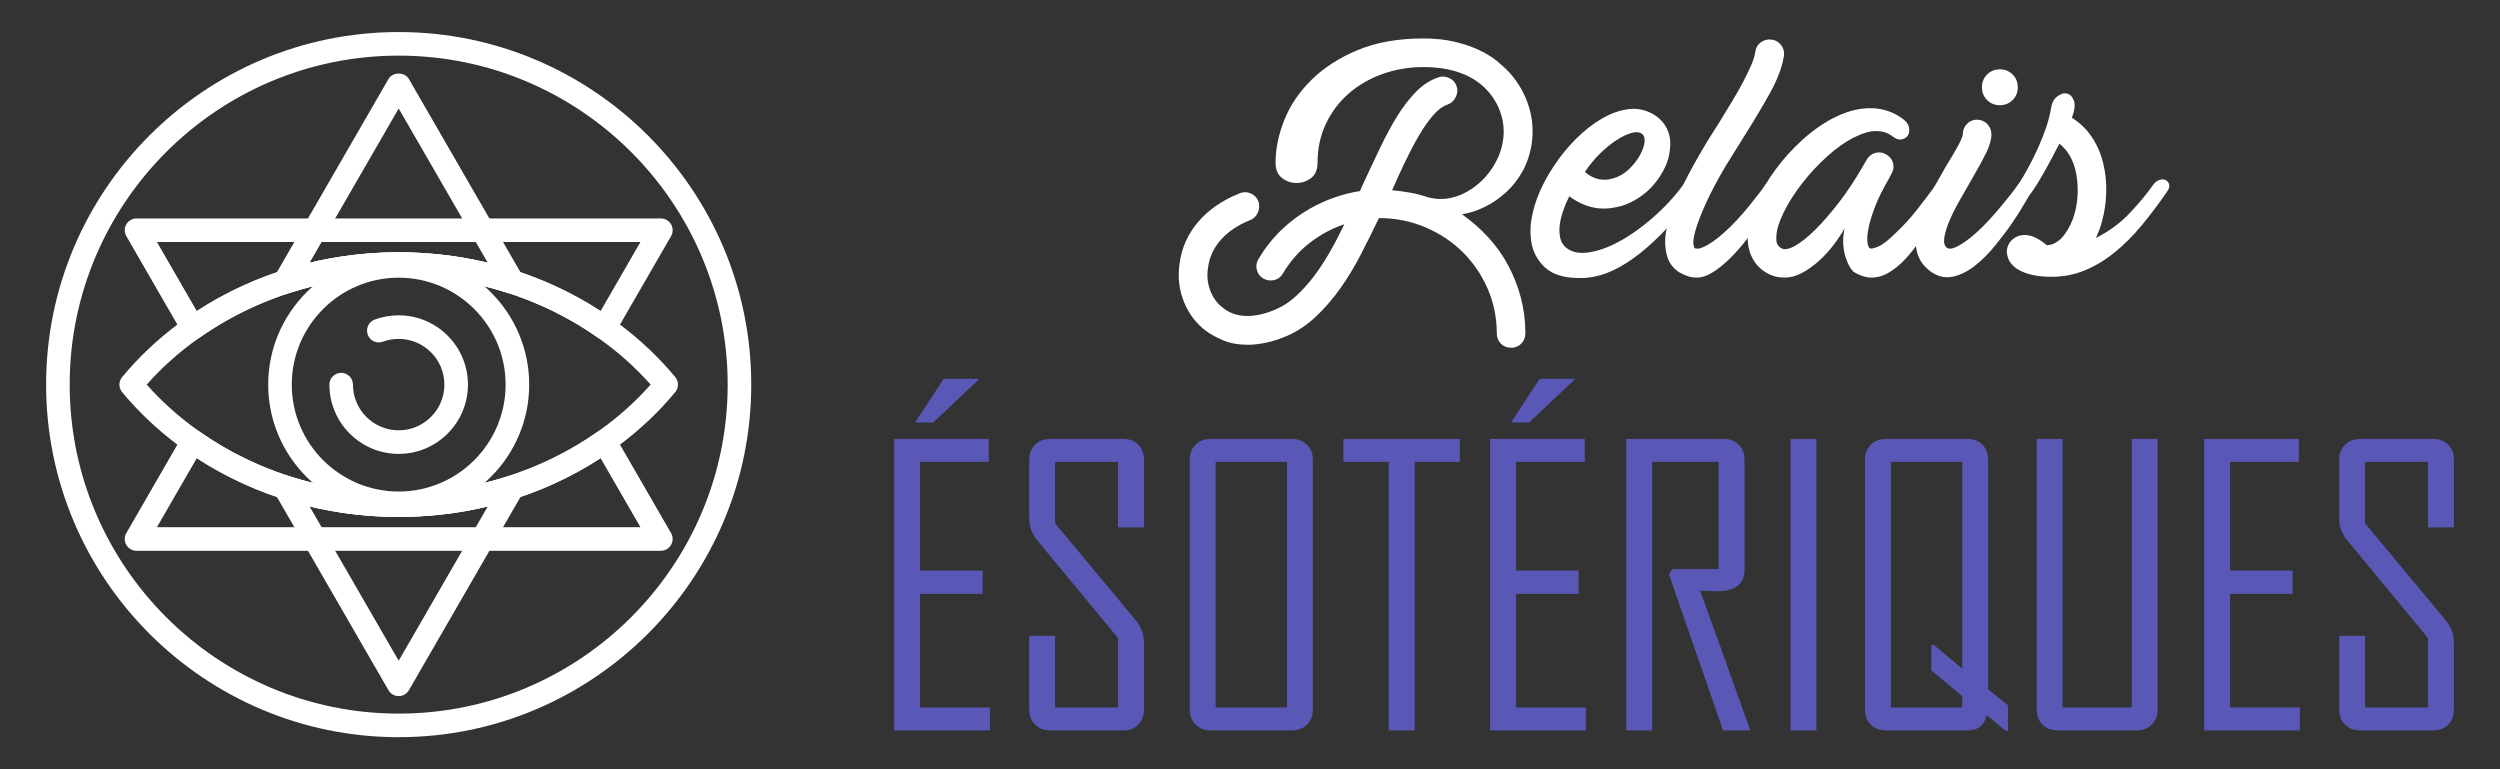 <?xml version="1.0" encoding="utf-8"?>
<!-- Generator: Adobe Illustrator 16.0.0, SVG Export Plug-In . SVG Version: 6.00 Build 0)  -->
<!DOCTYPE svg PUBLIC "-//W3C//DTD SVG 1.1//EN" "http://www.w3.org/Graphics/SVG/1.1/DTD/svg11.dtd">
<svg version="1.1" id="Calque_1" xmlns="http://www.w3.org/2000/svg" xmlns:xlink="http://www.w3.org/1999/xlink" x="0px" y="0px"
	 width="195px" height="60px" viewBox="0 0 195 60" enable-background="new 0 0 195 60" xml:space="preserve">
<rect x="0" y="0" width="195" height="60" fill="#333333" stroke="none"/>
<g>
	<g>
		<g>
			<path fill="#FFFFFF" d="M31.098,57.5c-15.164,0-27.501-12.337-27.501-27.501S15.934,2.5,31.098,2.5
				c15.163,0,27.5,12.335,27.5,27.499S46.261,57.5,31.098,57.5z M31.098,4.338c-14.15,0-25.663,11.511-25.663,25.661
				s11.513,25.662,25.663,25.662c14.149,0,25.661-11.512,25.661-25.662S45.247,4.338,31.098,4.338z"/>
			<path fill="#FFFFFF" d="M39.973,22.914c-0.094,0-0.191-0.014-0.285-0.044c-5.517-1.794-11.665-1.794-17.182,0
				c-0.362,0.116-0.759,0-0.999-0.296c-0.238-0.296-0.271-0.709-0.082-1.039l8.875-15.372c0.33-0.568,1.264-0.568,1.593,0
				l8.877,15.372c0.188,0.33,0.156,0.743-0.083,1.039C40.509,22.793,40.246,22.914,39.973,22.914z M31.098,19.68
				c2.358,0,4.688,0.274,6.949,0.817L31.098,8.462l-6.95,12.035C26.41,19.954,28.738,19.68,31.098,19.68z"/>
			<path fill="#FFFFFF" d="M51.546,42.961H10.648c-0.328,0-0.632-0.176-0.796-0.46c-0.163-0.284-0.163-0.635,0-0.919l4.397-7.617
				c0.13-0.224,0.347-0.382,0.6-0.438c0.251-0.056,0.517-0.003,0.726,0.146c4.462,3.145,9.83,4.808,15.523,4.808
				s11.06-1.663,15.522-4.808c0.209-0.147,0.475-0.2,0.726-0.146c0.253,0.056,0.471,0.214,0.6,0.438l4.398,7.617
				c0.163,0.284,0.163,0.635,0,0.919C52.179,42.785,51.875,42.961,51.546,42.961z M12.24,41.122h37.715l-3.108-5.383
				c-4.601,3-10.024,4.579-15.749,4.579c-5.726,0-11.148-1.579-15.75-4.579L12.24,41.122z"/>
			<path fill="#FFFFFF" d="M47.149,26.493c-0.189,0-0.374-0.058-0.53-0.167c-4.462-3.146-9.828-4.809-15.521-4.809
				s-11.061,1.663-15.522,4.809c-0.21,0.148-0.474,0.201-0.727,0.146c-0.252-0.055-0.47-0.214-0.6-0.438l-4.397-7.617
				c-0.163-0.284-0.163-0.635,0-0.919c0.165-0.284,0.469-0.46,0.796-0.46h40.898c0.329,0,0.633,0.176,0.798,0.46
				c0.163,0.284,0.163,0.635,0,0.919l-4.398,7.617c-0.129,0.225-0.347,0.384-0.6,0.438C47.28,26.487,47.216,26.493,47.149,26.493z
				 M31.098,19.68c5.725,0,11.148,1.58,15.749,4.579l3.108-5.383H12.24l3.108,5.383C19.949,21.26,25.372,19.68,31.098,19.68z"/>
			<path fill="#FFFFFF" d="M31.098,54.296c-0.329,0-0.632-0.175-0.797-0.46l-8.875-15.373c-0.19-0.33-0.157-0.742,0.082-1.039
				c0.24-0.296,0.637-0.413,0.999-0.295c5.516,1.793,11.666,1.793,17.182,0c0.361-0.118,0.759-0.001,1,0.295
				c0.239,0.297,0.271,0.709,0.083,1.039l-8.877,15.373C31.729,54.121,31.425,54.296,31.098,54.296z M24.147,39.501l6.95,12.036
				l6.949-12.036C33.523,40.587,28.672,40.587,24.147,39.501z"/>
			<path fill="#FFFFFF" d="M31.098,40.178c-5.613,0-10.178-4.565-10.178-10.179S25.485,19.82,31.098,19.82
				s10.179,4.565,10.179,10.179S36.71,40.178,31.098,40.178z M31.098,21.659c-4.6,0-8.34,3.741-8.34,8.34s3.741,8.34,8.34,8.34
				c4.598,0,8.34-3.741,8.34-8.34S35.695,21.659,31.098,21.659z"/>
			<path fill="#FFFFFF" d="M31.098,35.404c-2.98,0-5.405-2.425-5.405-5.405c0-0.508,0.411-0.919,0.919-0.919
				c0.507,0,0.918,0.411,0.918,0.919c0,1.967,1.6,3.565,3.567,3.565c1.966,0,3.565-1.599,3.565-3.565s-1.6-3.565-3.565-3.565
				c-0.424,0-0.839,0.072-1.232,0.217c-0.477,0.176-1.004-0.068-1.18-0.545c-0.174-0.476,0.069-1.005,0.545-1.181
				c0.597-0.22,1.225-0.33,1.866-0.33c2.98,0,5.403,2.424,5.403,5.404S34.078,35.404,31.098,35.404z"/>
			<path fill="#FFFFFF" d="M31.098,40.318c-8.468,0-16.532-3.639-21.572-9.733c-0.282-0.34-0.282-0.832,0-1.172
				c5.04-6.096,13.104-9.733,21.572-9.733c8.467,0,16.531,3.638,21.571,9.733c0.282,0.34,0.282,0.832,0,1.172
				C47.629,36.68,39.564,40.318,31.098,40.318z M11.443,29.999c4.72,5.324,12.005,8.481,19.655,8.481
				c7.647,0,14.934-3.157,19.653-8.481c-4.72-5.323-12.006-8.481-19.653-8.481C23.448,21.518,16.163,24.676,11.443,29.999z"/>
		</g>
	</g>
	<g>
		<g>
			<g>
				<path fill="#FFFFFF" d="M117.865,27.125c-0.323,0-0.59-0.108-0.801-0.325c-0.211-0.219-0.316-0.487-0.316-0.804
					c0-1.23-0.237-2.391-0.713-3.48c-0.477-1.091-1.127-2.042-1.948-2.857c-0.824-0.813-1.796-1.457-2.917-1.933
					c-1.12-0.476-2.325-0.715-3.614-0.715c-0.456,0.952-0.927,1.899-1.413,2.842c-0.485,0.941-1.021,1.824-1.605,2.647
					c-0.586,0.824-1.216,1.552-1.89,2.188c-0.676,0.634-1.409,1.128-2.203,1.488c-0.593,0.257-1.149,0.439-1.665,0.548
					c-0.516,0.109-0.991,0.166-1.428,0.166c-0.773,0-1.434-0.12-1.978-0.357c-0.546-0.24-0.978-0.477-1.296-0.717
					c-0.771-0.574-1.348-1.327-1.725-2.26c-0.377-0.932-0.496-1.913-0.355-2.944c0.158-1.249,0.643-2.351,1.457-3.302
					c0.812-0.952,1.893-1.696,3.24-2.232c0.279-0.119,0.563-0.119,0.849,0c0.288,0.12,0.492,0.328,0.611,0.626
					c0.099,0.277,0.089,0.559-0.03,0.847c-0.117,0.289-0.318,0.492-0.594,0.61c-0.953,0.376-1.717,0.888-2.292,1.531
					c-0.575,0.646-0.913,1.374-1.012,2.188c-0.1,0.635-0.04,1.236,0.179,1.8c0.219,0.565,0.555,1.017,1.013,1.354
					c0.515,0.397,1.124,0.6,1.829,0.61c0.704,0.008,1.461-0.163,2.275-0.523c0.556-0.235,1.076-0.578,1.564-1.024
					c0.486-0.445,0.947-0.957,1.385-1.53c0.438-0.576,0.855-1.211,1.252-1.906c0.398-0.693,0.772-1.417,1.133-2.172
					c-0.993,0.339-1.899,0.83-2.723,1.474c-0.822,0.644-1.512,1.432-2.067,2.364c-0.158,0.278-0.386,0.451-0.686,0.522
					c-0.296,0.068-0.583,0.022-0.861-0.135c-0.258-0.158-0.421-0.388-0.491-0.685c-0.071-0.296-0.023-0.575,0.135-0.833
					c0.494-0.832,1.08-1.576,1.754-2.231c0.676-0.653,1.428-1.22,2.261-1.696c1.229-0.692,2.529-1.149,3.9-1.368
					c0.039-0.099,0.078-0.188,0.118-0.268c0.04-0.078,0.08-0.167,0.119-0.268c0.456-0.991,0.904-1.944,1.342-2.855
					c0.436-0.912,0.883-1.734,1.339-2.471c0.457-0.732,0.942-1.362,1.459-1.889c0.515-0.525,1.091-0.896,1.726-1.115
					c0.277-0.099,0.56-0.084,0.848,0.046c0.286,0.128,0.481,0.341,0.58,0.638c0.1,0.278,0.078,0.562-0.061,0.848
					c-0.14,0.289-0.348,0.482-0.623,0.581c-0.398,0.141-0.782,0.421-1.146,0.848c-0.368,0.426-0.729,0.942-1.086,1.547
					c-0.355,0.606-0.713,1.28-1.072,2.024c-0.355,0.743-0.702,1.501-1.04,2.273c0.496,0.043,0.981,0.105,1.457,0.196
					c0.476,0.088,0.944,0.214,1.399,0.371c1.149,0.276,2.271,0.05,3.361-0.684c0.654-0.438,1.199-0.996,1.637-1.681
					c0.436-0.685,0.704-1.395,0.803-2.129c0.099-0.673,0.045-1.344-0.164-2.008c-0.207-0.664-0.541-1.255-0.995-1.769
					c-0.558-0.636-1.261-1.11-2.114-1.429c-0.852-0.317-1.833-0.476-2.943-0.476c-1.111,0-2.168,0.176-3.172,0.535
					c-1.004,0.356-1.883,0.862-2.639,1.517c-0.756,0.653-1.351,1.441-1.789,2.365c-0.438,0.922-0.656,1.938-0.656,3.05
					c0,0.535-0.167,0.931-0.506,1.19c-0.338,0.259-0.716,0.385-1.131,0.385c-0.416,0-0.793-0.126-1.129-0.385
					c-0.338-0.26-0.508-0.655-0.508-1.19c0-1.091,0.229-2.207,0.686-3.347c0.458-1.142,1.162-2.182,2.116-3.123
					c0.953-0.942,2.154-1.718,3.606-2.322C107.348,3.301,109.058,3,111.025,3c0.893,0,1.697,0.083,2.412,0.252
					c0.714,0.169,1.35,0.383,1.905,0.639c0.554,0.259,1.026,0.548,1.413,0.864c0.388,0.318,0.718,0.624,0.996,0.921
					c0.674,0.756,1.166,1.607,1.473,2.56c0.308,0.953,0.393,1.934,0.253,2.946c-0.118,0.794-0.353,1.506-0.698,2.141
					c-0.349,0.635-0.774,1.187-1.279,1.651c-0.506,0.466-1.057,0.848-1.652,1.146c-0.594,0.299-1.199,0.496-1.813,0.595
					c0.735,0.516,1.409,1.105,2.025,1.77c0.616,0.665,1.138,1.395,1.565,2.188c0.425,0.793,0.759,1.635,0.998,2.528
					c0.236,0.892,0.357,1.822,0.357,2.796c0,0.316-0.105,0.585-0.317,0.804C118.452,27.017,118.186,27.125,117.865,27.125z"/>
				<path fill="#FFFFFF" d="M123.145,21.683c-1.149,0-2.023-0.269-2.617-0.804c-0.535-0.497-0.879-1.072-1.027-1.725
					c-0.148-0.655-0.163-1.345-0.045-2.068c0.121-0.724,0.337-1.443,0.654-2.155c0.316-0.717,0.685-1.38,1.104-1.994
					c0.492-0.754,1.063-1.453,1.708-2.099c0.645-0.644,1.313-1.169,2.008-1.577c0.695-0.405,1.384-0.652,2.068-0.743
					c0.685-0.089,1.325,0.035,1.918,0.372c0.496,0.277,0.863,0.66,1.104,1.146c0.235,0.484,0.315,1.025,0.235,1.621
					c-0.039,0.476-0.169,0.941-0.387,1.397c-0.217,0.457-0.489,0.884-0.818,1.278c-0.326,0.399-0.709,0.744-1.144,1.041
					c-0.438,0.299-0.903,0.526-1.399,0.685c-0.219,0.061-0.481,0.114-0.788,0.164c-0.308,0.05-0.64,0.06-0.996,0.03
					c-0.356-0.03-0.729-0.118-1.115-0.268c-0.389-0.147-0.789-0.372-1.205-0.671c-0.198,0.399-0.362,0.789-0.492,1.177
					c-0.128,0.387-0.214,0.748-0.253,1.087c-0.039,0.336-0.027,0.647,0.031,0.935c0.059,0.289,0.178,0.521,0.356,0.701
					c0.417,0.416,1.001,0.58,1.754,0.489c0.754-0.089,1.569-0.366,2.44-0.832c0.873-0.465,1.755-1.085,2.648-1.86
					c0.892-0.773,1.696-1.637,2.409-2.589c0.18-0.257,0.372-0.421,0.58-0.489c0.208-0.069,0.377-0.069,0.507,0
					c0.127,0.068,0.202,0.198,0.222,0.386c0.019,0.19-0.069,0.414-0.267,0.672c-1.471,2.003-2.931,3.583-4.388,4.744
					c-1.46,1.16-2.823,1.8-4.092,1.918c-0.118,0.02-0.238,0.03-0.356,0.03C123.382,21.683,123.265,21.683,123.145,21.683z
					 M123.62,13.413c0.674,0.575,1.407,0.742,2.201,0.504c0.478-0.138,0.894-0.381,1.249-0.729c0.359-0.347,0.64-0.709,0.849-1.088
					c0.208-0.374,0.327-0.722,0.357-1.039c0.029-0.318-0.055-0.536-0.254-0.654c-0.177-0.119-0.44-0.129-0.788-0.029
					c-0.347,0.1-0.729,0.282-1.145,0.551c-0.416,0.268-0.843,0.614-1.28,1.041C124.375,12.396,123.978,12.876,123.62,13.413z"/>
				<path fill="#FFFFFF" d="M132.338,21.652c-0.237,0-0.462-0.034-0.67-0.104c-0.209-0.069-0.422-0.164-0.642-0.281
					c-0.197-0.119-0.384-0.278-0.563-0.476c-0.179-0.201-0.318-0.459-0.417-0.776c-0.098-0.316-0.152-0.688-0.164-1.114
					c-0.009-0.426,0.066-0.938,0.225-1.531c0.378-1.389,1.249-3.254,2.617-5.592c0.219-0.379,0.447-0.756,0.684-1.133
					c0.24-0.376,0.476-0.754,0.716-1.131c0.297-0.493,0.604-1.001,0.922-1.518c0.316-0.515,0.605-1.016,0.863-1.501
					c0.256-0.486,0.48-0.94,0.668-1.368c0.189-0.427,0.3-0.799,0.344-1.117c0.038-0.297,0.183-0.534,0.431-0.715
					c0.247-0.177,0.529-0.246,0.848-0.207c0.298,0.041,0.538,0.186,0.729,0.431c0.188,0.249,0.263,0.521,0.221,0.82
					c-0.137,0.893-0.51,1.879-1.114,2.958c-0.604,1.082-1.284,2.217-2.038,3.407c-0.219,0.357-0.444,0.724-0.684,1.101
					c-0.238,0.378-0.466,0.745-0.685,1.101c-0.636,1.071-1.145,2.03-1.533,2.872c-0.385,0.844-0.669,1.571-0.847,2.186
					c-0.14,0.516-0.194,0.873-0.164,1.071c0.029,0.199,0.065,0.308,0.104,0.328c0.04,0.02,0.114,0.03,0.224,0.03
					c0.107,0,0.258-0.04,0.446-0.12c0.188-0.079,0.417-0.209,0.685-0.387c0.268-0.179,0.58-0.426,0.937-0.744
					c0.356-0.316,0.704-0.659,1.041-1.027c0.338-0.365,0.644-0.723,0.924-1.069c0.275-0.348,0.524-0.66,0.742-0.938
					c0.217-0.275,0.386-0.505,0.506-0.685c0.158-0.236,0.338-0.38,0.536-0.43c0.197-0.051,0.361-0.04,0.491,0.029
					c0.127,0.07,0.208,0.188,0.236,0.356c0.029,0.17-0.033,0.373-0.192,0.612c-0.099,0.116-0.263,0.365-0.491,0.743
					c-0.229,0.375-0.511,0.811-0.847,1.309c-0.339,0.494-0.714,1.015-1.131,1.562c-0.418,0.545-0.848,1.041-1.295,1.486
					c-0.445,0.446-0.898,0.818-1.353,1.116C133.189,21.504,132.755,21.652,132.338,21.652z"/>
				<path fill="#FFFFFF" d="M139.18,21.652c-0.497,0-0.933-0.109-1.309-0.328c-0.517-0.276-0.907-0.669-1.176-1.174
					c-0.268-0.506-0.393-1.087-0.371-1.741c0.021-0.774,0.229-1.616,0.623-2.528c0.398-0.912,0.913-1.8,1.549-2.663
					c0.634-0.861,1.363-1.659,2.187-2.394c0.823-0.733,1.671-1.311,2.543-1.728c0.992-0.476,1.938-0.692,2.841-0.653
					c0.901,0.04,1.701,0.329,2.396,0.862c0.257,0.2,0.405,0.417,0.443,0.655c0.041,0.236,0.011,0.438-0.088,0.596
					s-0.257,0.263-0.476,0.313c-0.22,0.049-0.455-0.026-0.713-0.225c-0.755-0.574-1.728-0.564-2.916,0.029
					c-0.734,0.358-1.463,0.863-2.188,1.519c-0.724,0.653-1.378,1.358-1.962,2.112c-0.585,0.752-1.061,1.502-1.428,2.245
					c-0.367,0.744-0.562,1.374-0.58,1.889c-0.021,0.338,0.019,0.565,0.118,0.685c0.101,0.119,0.188,0.199,0.267,0.239
					c0.239,0.138,0.59,0.079,1.058-0.179c0.464-0.258,0.991-0.674,1.577-1.249c0.584-0.575,1.207-1.296,1.874-2.157
					c0.664-0.863,1.313-1.849,1.948-2.961c0.04-0.079,0.074-0.143,0.104-0.193c0.028-0.05,0.064-0.105,0.104-0.163
					c0.158-0.277,0.381-0.457,0.668-0.535c0.288-0.08,0.568-0.04,0.849,0.118c0.277,0.158,0.457,0.382,0.535,0.669
					c0.08,0.288,0.039,0.57-0.12,0.849c-0.078,0.117-0.138,0.228-0.177,0.328c-0.519,0.893-0.897,1.67-1.146,2.334
					c-0.247,0.666-0.412,1.22-0.489,1.668c-0.081,0.444-0.1,0.793-0.06,1.039c0.039,0.249,0.099,0.393,0.175,0.433
					c0.102,0.06,0.324,0.014,0.673-0.136c0.347-0.146,0.806-0.509,1.384-1.085c0.574-0.535,1.129-1.145,1.665-1.828
					c0.536-0.685,1.012-1.315,1.428-1.892c0.138-0.217,0.302-0.352,0.491-0.4c0.188-0.05,0.353-0.04,0.49,0.029
					c0.14,0.069,0.224,0.189,0.252,0.358c0.03,0.167-0.024,0.361-0.162,0.581c-0.159,0.197-0.348,0.499-0.566,0.905
					c-0.219,0.407-0.477,0.857-0.772,1.354c-0.297,0.494-0.624,1.007-0.98,1.532c-0.358,0.524-0.737,1.002-1.132,1.428
					c-0.397,0.427-0.818,0.772-1.265,1.042c-0.446,0.267-0.907,0.4-1.384,0.4c-0.396,0-0.821-0.129-1.279-0.386
					c-0.118-0.061-0.242-0.195-0.371-0.403c-0.13-0.208-0.244-0.461-0.343-0.757c-0.1-0.3-0.162-0.641-0.192-1.026
					c-0.029-0.389,0.005-0.81,0.104-1.266c-0.238,0.416-0.525,0.849-0.863,1.295c-0.339,0.445-0.713,0.857-1.132,1.233
					c-0.416,0.377-0.852,0.689-1.309,0.937C140.121,21.528,139.656,21.652,139.18,21.652z"/>
				<path fill="#FFFFFF" d="M150.722,21.267c-0.219-0.141-0.432-0.322-0.641-0.552c-0.207-0.229-0.371-0.509-0.491-0.848
					c-0.116-0.336-0.172-0.738-0.163-1.204c0.011-0.465,0.114-1.007,0.314-1.621c0.217-0.675,0.526-1.369,0.921-2.084
					c0.398-0.712,0.783-1.397,1.16-2.053c0.277-0.436,0.557-0.902,0.832-1.397c0.279-0.496,0.427-0.843,0.448-1.042
					c0-0.317,0.107-0.585,0.323-0.802c0.215-0.218,0.47-0.328,0.763-0.328c0.313,0,0.576,0.104,0.793,0.313
					c0.215,0.209,0.333,0.472,0.352,0.788c0,0.438-0.137,0.932-0.411,1.488c-0.274,0.555-0.665,1.269-1.173,2.141
					c-0.236,0.416-0.512,0.897-0.827,1.443c-0.316,0.545-0.59,1.075-0.815,1.594c-0.229,0.515-0.377,0.985-0.447,1.41
					c-0.07,0.429,0.016,0.71,0.252,0.85c0.041,0.02,0.115,0.03,0.225,0.03c0.108,0,0.252-0.04,0.43-0.12
					c0.181-0.079,0.4-0.209,0.666-0.387c0.265-0.179,0.574-0.426,0.929-0.744c0.352-0.316,0.695-0.659,1.028-1.027
					c0.333-0.365,0.646-0.723,0.934-1.069c0.286-0.348,0.539-0.66,0.758-0.938c0.218-0.275,0.388-0.505,0.507-0.685
					c0.178-0.236,0.361-0.385,0.55-0.445c0.188-0.06,0.35-0.054,0.491,0.016c0.138,0.068,0.224,0.193,0.252,0.371
					c0.028,0.179-0.045,0.388-0.223,0.627c-0.099,0.116-0.276,0.405-0.537,0.859c-0.257,0.459-0.583,0.974-0.979,1.549
					c-0.396,0.576-0.843,1.166-1.337,1.77c-0.492,0.606-1.009,1.12-1.548,1.547c-0.538,0.428-1.096,0.71-1.669,0.85
					C151.812,21.701,151.259,21.603,150.722,21.267z M157.387,6.808c0,0.396-0.135,0.729-0.402,0.997
					c-0.27,0.267-0.599,0.4-0.997,0.4c-0.396,0-0.729-0.134-0.995-0.4c-0.27-0.269-0.402-0.601-0.402-0.997
					c0-0.397,0.133-0.729,0.402-0.996c0.266-0.268,0.599-0.404,0.995-0.404c0.398,0,0.728,0.137,0.997,0.404
					C157.252,6.079,157.387,6.41,157.387,6.808z"/>
				<path fill="#FFFFFF" d="M157.415,14.422c0.277-0.434,0.555-0.91,0.833-1.428c0.277-0.515,0.534-1.04,0.774-1.577
					c0.237-0.534,0.44-1.06,0.609-1.576c0.168-0.515,0.284-0.97,0.342-1.369c0.059-0.416,0.217-0.728,0.475-0.936
					c0.26-0.209,0.512-0.289,0.76-0.239c0.247,0.051,0.431,0.229,0.551,0.537c0.118,0.307,0.069,0.758-0.15,1.354
					c0.636,0.396,1.157,0.902,1.564,1.516c0.405,0.614,0.698,1.289,0.876,2.024c0.179,0.734,0.258,1.491,0.239,2.273
					c-0.021,0.785-0.13,1.533-0.328,2.248c-0.059,0.236-0.131,0.461-0.208,0.668c-0.08,0.209-0.168,0.422-0.267,0.642
					c0.99-0.498,1.854-1.128,2.588-1.89c0.731-0.764,1.357-1.516,1.873-2.248c0.14-0.196,0.304-0.325,0.492-0.385
					c0.187-0.061,0.351-0.056,0.49,0.014c0.138,0.069,0.226,0.185,0.268,0.342c0.04,0.16-0.01,0.34-0.152,0.538
					c-0.651,0.95-1.316,1.832-1.99,2.647c-0.675,0.813-1.379,1.517-2.113,2.111c-0.733,0.594-1.506,1.06-2.319,1.397
					c-0.813,0.338-1.676,0.505-2.589,0.505c-0.952,0-1.73-0.138-2.335-0.417c-0.604-0.276-0.977-0.673-1.114-1.188
					c-0.082-0.297-0.065-0.574,0.044-0.832c0.108-0.258,0.292-0.467,0.551-0.625c0.713-0.397,1.535-0.199,2.47,0.594
					c0.257,0,0.505-0.073,0.743-0.223s0.445-0.341,0.624-0.582c0.178-0.236,0.337-0.499,0.477-0.788
					c0.138-0.285,0.246-0.579,0.328-0.877c0.137-0.495,0.216-1.006,0.236-1.531s-0.017-1.035-0.104-1.532
					c-0.088-0.495-0.241-0.946-0.46-1.353s-0.507-0.749-0.862-1.028c-0.198,0.378-0.402,0.767-0.609,1.161
					c-0.209,0.398-0.415,0.77-0.612,1.115c-0.197,0.35-0.383,0.656-0.548,0.924c-0.17,0.268-0.305,0.461-0.402,0.581
					c-0.16,0.217-0.338,0.361-0.537,0.43c-0.197,0.069-0.367,0.074-0.505,0.015c-0.138-0.061-0.219-0.175-0.237-0.341
					C157.158,14.925,157.235,14.701,157.415,14.422z"/>
			</g>
		</g>
		<g>
			<path fill="#5A58B7" d="M77.214,56.972h-7.469V34.238h7.381v1.786h-5.361v8.482h4.882v1.815h-4.882v8.86h5.449V56.972z
				 M76.34,29.604l-3.558,3.355h-1.35v-0.086l2.178-3.328h2.729V29.604z"/>
			<path fill="#5A58B7" d="M89.227,55.358c0,0.475-0.148,0.861-0.444,1.161c-0.295,0.3-0.681,0.452-1.154,0.452h-5.723
				c-0.475,0-0.865-0.152-1.17-0.452s-0.457-0.687-0.457-1.161V49.59h2.018v5.593h4.91v-5.416l-6.275-7.584
				c-0.435-0.522-0.652-1.098-0.652-1.729V35.85c0-0.475,0.152-0.863,0.457-1.163c0.305-0.299,0.695-0.448,1.17-0.448h5.723
				c0.474,0,0.859,0.149,1.154,0.448c0.296,0.3,0.444,0.688,0.444,1.163v5.287h-2.021v-5.112h-4.91v4.793l6.306,7.583
				c0.417,0.504,0.625,1.07,0.625,1.698V55.358z"/>
			<path fill="#5A58B7" d="M102.402,55.358c0,0.475-0.152,0.861-0.457,1.161c-0.307,0.3-0.696,0.452-1.171,0.452h-6.362
				c-0.475,0-0.861-0.152-1.162-0.452c-0.302-0.3-0.451-0.687-0.451-1.161V35.85c0-0.475,0.149-0.863,0.451-1.163
				c0.301-0.299,0.688-0.448,1.162-0.448h6.362c0.475,0,0.864,0.149,1.171,0.448c0.305,0.3,0.457,0.688,0.457,1.163V55.358z
				 M100.383,55.183V36.024h-5.564v19.158H100.383z"/>
			<path fill="#5A58B7" d="M113.862,36.024h-3.514v20.947h-2.021V36.024h-3.545v-1.786h9.079V36.024z"/>
			<path fill="#5A58B7" d="M123.697,56.972h-7.467V34.238h7.38v1.786h-5.359v8.482h4.88v1.815h-4.88v8.86h5.446V56.972z
				 M122.826,29.604l-3.56,3.355h-1.353v-0.086l2.182-3.328h2.73V29.604z"/>
			<path fill="#5A58B7" d="M136.523,56.972h-2.122l-4.225-12.175l0.273-0.406h3.604v-8.366h-5.188v20.947h-2.018V34.238h7.61
				c0.475,0,0.862,0.149,1.163,0.448c0.301,0.3,0.451,0.688,0.451,1.163v8.628c0,1.096-0.736,1.642-2.209,1.642
				c-0.146,0-0.359-0.008-0.639-0.021c-0.282-0.015-0.485-0.021-0.611-0.021C133.923,49.697,135.226,53.33,136.523,56.972z"/>
			<path fill="#5A58B7" d="M141.681,56.972h-2.019V34.238h2.019V56.972z"/>
			<path fill="#5A58B7" d="M156.628,57h-0.176l-1.494-1.221c-0.174,0.794-0.67,1.192-1.481,1.192h-6.392
				c-0.476,0-0.862-0.152-1.162-0.452c-0.301-0.3-0.451-0.687-0.451-1.161V35.85c0-0.475,0.15-0.863,0.451-1.163
				c0.3-0.299,0.687-0.448,1.162-0.448h6.392c0.474,0,0.857,0.149,1.154,0.448c0.294,0.3,0.441,0.688,0.441,1.163v17.909
				l1.556,1.251V57z M153.055,55.183v-0.886l-2.412-2.005v-1.989h0.19l2.222,1.846V36.024h-5.564v19.158H153.055z"/>
			<path fill="#5A58B7" d="M168.293,55.358c0,0.475-0.151,0.861-0.458,1.161c-0.306,0.3-0.693,0.452-1.167,0.452h-6.189
				c-0.475,0-0.863-0.152-1.162-0.452c-0.301-0.3-0.45-0.687-0.45-1.161v-21.12h2.018v20.944h5.391V34.238h2.019V55.358z"/>
			<path fill="#5A58B7" d="M179.391,56.972h-7.467V34.238h7.38v1.786h-5.359v8.482h4.879v1.815h-4.879v8.86h5.446V56.972z"/>
			<path fill="#5A58B7" d="M191.403,55.358c0,0.475-0.147,0.861-0.442,1.161c-0.296,0.3-0.681,0.452-1.155,0.452h-5.724
				c-0.474,0-0.863-0.152-1.169-0.452s-0.458-0.687-0.458-1.161V49.59h2.02v5.593h4.911v-5.416l-6.275-7.584
				c-0.437-0.522-0.655-1.098-0.655-1.729V35.85c0-0.475,0.152-0.863,0.458-1.163c0.306-0.299,0.695-0.448,1.169-0.448h5.724
				c0.475,0,0.859,0.149,1.155,0.448c0.295,0.3,0.442,0.688,0.442,1.163v5.287h-2.018v-5.112h-4.911v4.793l6.305,7.583
				c0.415,0.504,0.624,1.07,0.624,1.698V55.358z"/>
		</g>
	</g>
</g>
</svg>
